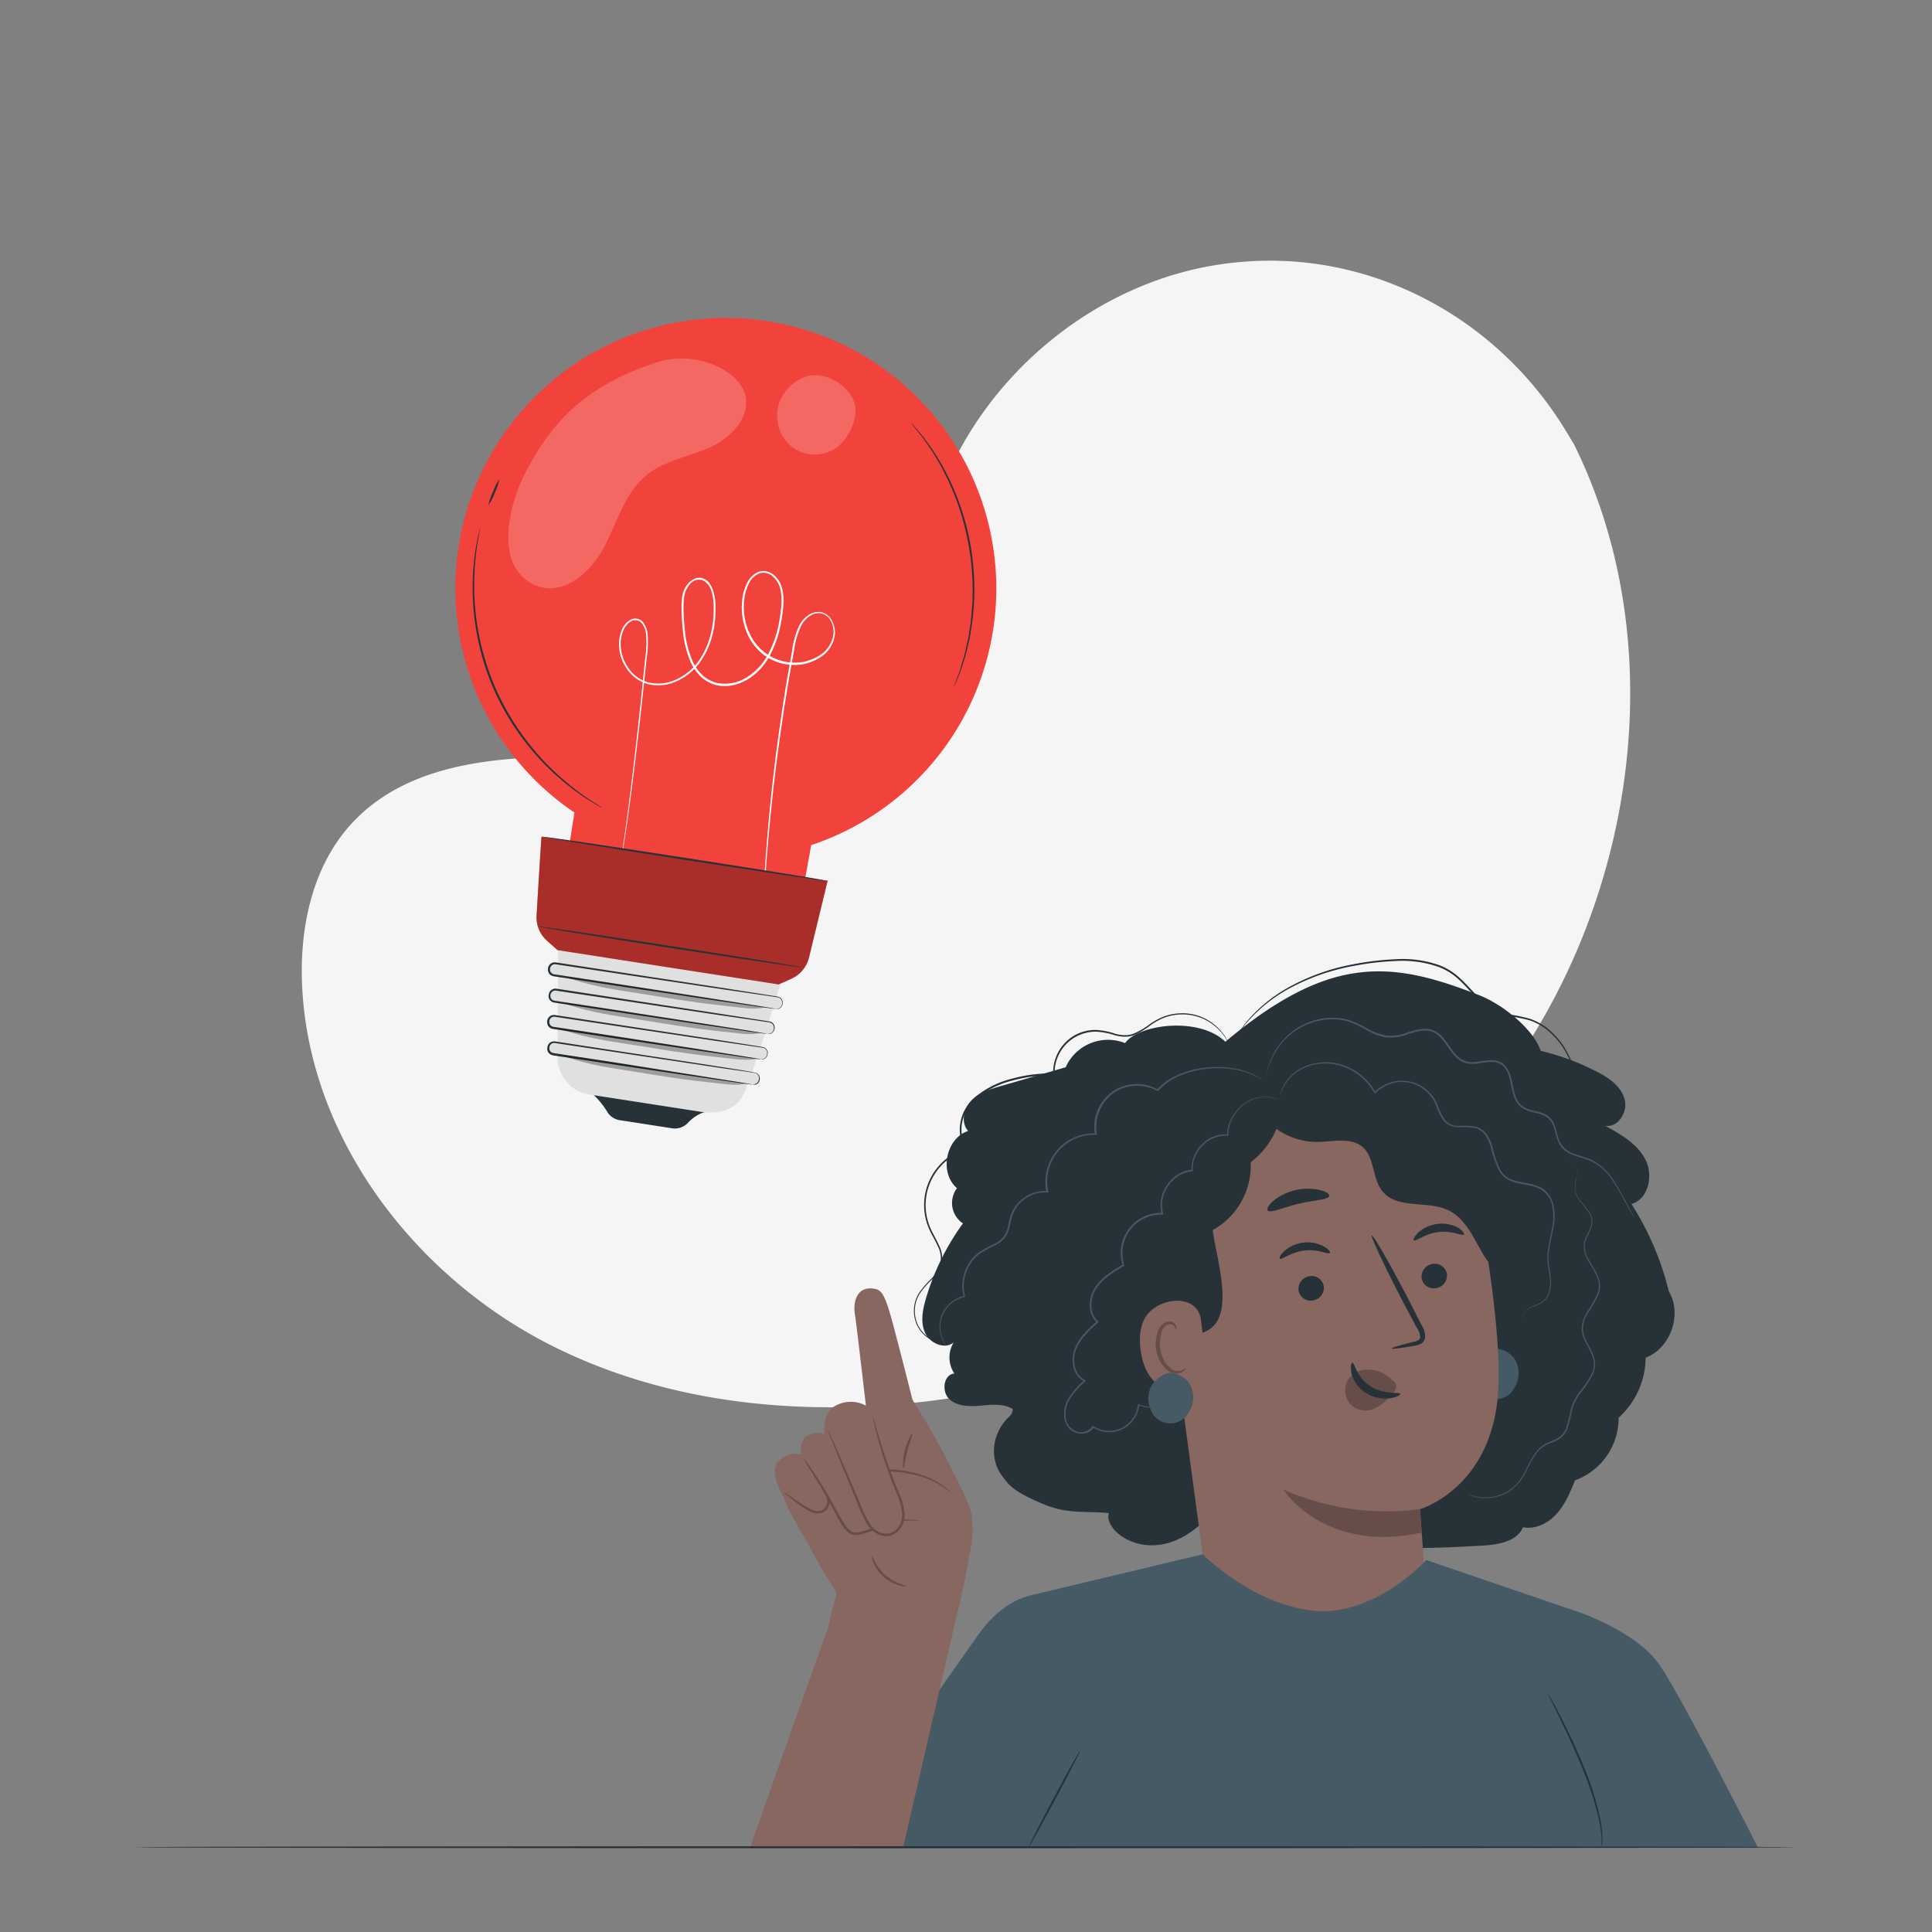 <svg xmlns="http://www.w3.org/2000/svg" viewBox="0 0 500 500"><rect x="0" y="0" width="500" height="500" fill="#808080" stroke="none"/><g id="freepik--background-simple--inject-270"><path d="M407.32,114.93l-2.07-3.41c-17.41-28.69-48.88-46-82.07-43.88a87.87,87.87,0,0,0-12.71,1.74c-30.17,6.46-56.43,29.28-67.31,58.5-6.4,17.19-8.19,37-20.33,50.62-15.81,17.75-42.65,18.31-66.24,17.58s-50.45-.11-66.18,17.71c-9.85,11.17-13,27-12.19,42,2.11,39.58,29.69,75,64.76,92.56s76.37,19.17,114.76,11.43c53.77-10.84,104.91-40.61,135.65-86.59S431.91,164.56,407.32,114.93Z" style="fill:#f5f5f5"></path></g><g id="freepik--Character--inject-270"><path d="M317.12,269.6c-6.84-6.6-22.52-4.51-25.95.35a12,12,0,0,0-15.38,6.26L259.28,281c-2.82.81-5.76,1.7-7.83,3.77s-2.86,5.74-.9,7.92c-5.8,1.92-7.54,10.86-2.88,14.81a6.36,6.36,0,0,0,1.54,9.12A63.58,63.58,0,0,0,239.65,336c-.86,2.9-1.5,6.12-.26,8.88s5.09,4.47,7.42,2.54a7.47,7.47,0,0,0,.18,8.05c-2.83.25-3.38,4.69-1.3,6.62s5.26,1.94,8.09,1.69,5.89-.6,8.32.87a2.56,2.56,0,0,1-.8,1.85c-4.61,4.28-5.54,11.19-1.56,16l1,1.24c1.8,2.22,6,4.09,8.62,5.24,6.62,2.92,10.4,2,17.62,2.6-1.65,4.75,10.64,14.2,23.28,3.28,27,5.39,46.3,6.84,73.77,5.11,3.92-.25,8.6-1.09,10.11-4.72,3.23.64,6.56-1.06,8.76-3.52s3.47-5.57,4.71-8.63a17.09,17.09,0,0,0,11.28-16.19,21.16,21.16,0,0,0,7-15.53c6.46-2.45,9.54-11.25,6-17.19a74.88,74.88,0,0,0-9.67-22.59c4.43-1.27,5.72-7.44,3.6-11.53s-6.39-6.52-10.43-8.74c3.41.68,6.06-3.74,5-7.07s-4.22-5.46-7.31-7a63.21,63.21,0,0,0-14.34-5.3c-2-5.81-10-12.05-15.69-14.3-23-9.11-38.87-10.75-66,12" style="fill:#263238"></path><path d="M382.61,351.82a8.12,8.12,0,0,1,3-2.4h-.25a4,4,0,0,1,.68-.17,3.2,3.2,0,0,1,2.54.08h0a6,6,0,0,1,3.51,2.54,7.06,7.06,0,0,1-.18,7.32,5.4,5.4,0,0,1-10-1A6.67,6.67,0,0,1,382.61,351.82Z" style="fill:#455a64"></path><path d="M382.12,308.09c-2.79-15.27-15.22-32.93-30.35-29.49l-46.41,17.76a9.08,9.08,0,0,0-7,10.1l13.76,102.32a28.31,28.31,0,0,0,26.14,24.47h0a28.32,28.32,0,0,0,30.15-30.36c-.53-7.06-.91-12.37-.91-12.33s19.26-5.59,20.3-31.71C388.33,345.87,385.22,325,382.12,308.09Z" style="fill:#876760"></path><path d="M374.45,329.68a3.31,3.31,0,0,1-2.78,3.69,3.16,3.16,0,0,1-3.74-2.56,3.31,3.31,0,0,1,2.77-3.69A3.17,3.17,0,0,1,374.45,329.68Z" style="fill:#263238"></path><path d="M378.87,319.5c-.36.47-3.07-1.08-6.6-.65s-5.92,2.51-6.36,2.12c-.21-.17.12-1,1.15-2a9.06,9.06,0,0,1,5-2.22,8.74,8.74,0,0,1,5.32,1C378.59,318.55,379.05,319.28,378.87,319.5Z" style="fill:#263238"></path><path d="M342.59,332.86a3.31,3.31,0,0,1-2.78,3.69,3.16,3.16,0,0,1-3.74-2.56,3.31,3.31,0,0,1,2.77-3.69A3.17,3.17,0,0,1,342.59,332.86Z" style="fill:#263238"></path><path d="M344.18,324.27c-.36.48-3.07-1.07-6.6-.64s-5.92,2.51-6.36,2.12c-.21-.17.11-1,1.15-1.95a9.14,9.14,0,0,1,5-2.23,8.82,8.82,0,0,1,5.32,1.05C343.89,323.33,344.36,324.06,344.18,324.27Z" style="fill:#263238"></path><path d="M360.12,349c0-.2,2.12-.84,5.63-1.72.89-.2,1.72-.48,1.8-1.12a4.62,4.62,0,0,0-.92-2.6L363.14,337c-4.86-9.36-8.5-17.09-8.13-17.28s4.64,7.23,9.51,16.58c1.17,2.31,2.3,4.51,3.37,6.62a5.22,5.22,0,0,1,.89,3.49,2.26,2.26,0,0,1-1.33,1.49,5.91,5.91,0,0,1-1.5.4C362.38,348.91,360.16,349.19,360.12,349Z" style="fill:#263238"></path><path d="M367.52,390.56a65.71,65.71,0,0,1-35.41-5.09s10.42,16.62,35.79,11.18Z" style="fill:#664d49"></path><path d="M360.6,357.46a8.75,8.75,0,0,0-7.62-2.95,5.71,5.71,0,0,0-4.36,3.08,5.53,5.53,0,0,0,.77,5.71,5.45,5.45,0,0,0,6,1.38,13,13,0,0,0,4.83-3.84,4,4,0,0,0,1-1.45,1.83,1.83,0,0,0-.35-1.78" style="fill:#664d49"></path><path d="M350,352.67c.57-.1,1,3.73,4.65,6.07s7.64,1.43,7.73,2c.09.24-.82.86-2.54,1.11a9.62,9.62,0,0,1-6.44-1.42,8.43,8.43,0,0,1-3.64-5.12C349.42,353.68,349.74,352.68,350,352.67Z" style="fill:#263238"></path><path d="M344,309.53c-.24,1-3.82,1-7.91,2s-7.32,2.52-8,1.73c-.3-.39.18-1.36,1.42-2.45a14.19,14.19,0,0,1,12.1-2.81C343.26,308.39,344.11,309.05,344,309.53Z" style="fill:#263238"></path><path d="M376.18,307.47c-.52.88-3.06.33-6,.64s-5.35,1.18-6,.41c-.3-.38,0-1.23,1-2.12a8.76,8.76,0,0,1,9.68-.85C376,306.26,376.41,307,376.18,307.47Z" style="fill:#263238"></path><path d="M394.58,319.6a17.71,17.71,0,0,0-5.08-10.77c-1.63-1.5-3.63-2.59-5.1-4.25-3.18-3.59-3.15-8.9-4.72-13.43a19.51,19.51,0,0,0-13-12.19c-5-1.36-10.41-.73-15.11-2.8-3.48-1.53-6.25-4.43-9.81-5.75-6.94-2.58-14.47,1.44-20.53,5.68-.89,5.13,2.61,9.25,6,13.21A18.07,18.07,0,0,0,341,295.54c4-.06,8.66-1.31,11.7,1.35s2.43,8.2,5.12,11.47c3.86,4.69,11.66,2.23,17.11,4.9,4.21,2.06,6.26,6.76,8.6,10.82s6.17,8.19,10.82,7.63A52.79,52.79,0,0,0,394.58,319.6Z" style="fill:#263238"></path><path d="M331.94,284.52a91.47,91.47,0,0,0-34,8.74c-3.16,1.52-6.42,3.38-8.06,6.48-1.44,2.73-1.4,6-1.14,9.06.82,9.62,5.57,21.13,9.9,29.77l12.56,6.32c9.1-2.88,3.67-18.56,2.64-26.55a19,19,0,0,0,9.83-17.53A21,21,0,0,0,331.94,284.52Z" style="fill:#263238"></path><path d="M310.78,341.44c-.77-5.48-7.62-6.06-12.14-2.87-2.49,1.75-4.22,5-3.45,10.8,2,15.54,17.21,10.28,17.18,9.83C312.35,358.93,311.68,347.86,310.78,341.44Z" style="fill:#876760"></path><path d="M306.85,353.94c-.07,0-.24.23-.67.5a2.74,2.74,0,0,1-2,.3c-1.72-.38-3.45-2.81-3.89-5.6a9.14,9.14,0,0,1,.25-4,3.15,3.15,0,0,1,1.76-2.35,1.4,1.4,0,0,1,1.7.54c.26.4.2.73.29.74s.3-.3.09-.93a1.73,1.73,0,0,0-.74-.89,2.07,2.07,0,0,0-1.55-.2,3.86,3.86,0,0,0-2.51,2.78,9.36,9.36,0,0,0-.37,4.45c.51,3.12,2.5,5.84,4.83,6.19a2.89,2.89,0,0,0,2.42-.73C306.87,354.32,306.91,354,306.85,353.94Z" style="fill:#664d49"></path><path d="M298.38,358.07a8.12,8.12,0,0,1,3-2.4h-.24a5.54,5.54,0,0,1,.67-.18,3.2,3.2,0,0,1,2.54.09h0a6,6,0,0,1,3.5,2.53,7.06,7.06,0,0,1-.18,7.32,5.39,5.39,0,0,1-10-1A6.71,6.71,0,0,1,298.38,358.07Z" style="fill:#455a64"></path><path d="M305.6,360.63s0,.07,0,.21a2,2,0,0,1-.17.61,3.59,3.59,0,0,1-1.68,1.75,9.62,9.62,0,0,1-3.8,1.09,12.41,12.41,0,0,1-2.52,0,9.38,9.38,0,0,1-2.79-.62l.18-.11a7.79,7.79,0,0,1-12,5.84l.27-.07a3.27,3.27,0,0,1-1.95,1.52,4.48,4.48,0,0,1-2.54,0,4.13,4.13,0,0,1-2.16-1.5,5.49,5.49,0,0,1-1-2.51,8,8,0,0,1,1.32-5.33,23.2,23.2,0,0,1,3.82-4.31l.05.36a5.51,5.51,0,0,1-2.75-3.51,8.07,8.07,0,0,1,.11-4.64,12.46,12.46,0,0,1,2.44-4.09,38.44,38.44,0,0,1,3.47-3.4v.36a5.85,5.85,0,0,1-1.87-4.42,8.4,8.4,0,0,1,1.42-4.76c1.82-2.71,4.63-4.34,7.22-5.87l-.11.28a10.39,10.39,0,0,1,10.31-13.62l-.22.28a9,9,0,0,1,1.55-7.74,8.86,8.86,0,0,1,6.35-3.73l-.18.21a8.84,8.84,0,0,1,3-7.06,8.6,8.6,0,0,1,6.39-2.28l-.16.17a8.45,8.45,0,0,1,1-4.1,11.13,11.13,0,0,1,2.15-3,9,9,0,0,1,5.17-2.69l.58-.08h.56a6.3,6.3,0,0,1,1,0,9.57,9.57,0,0,1,1.52.31l.9.31a1.44,1.44,0,0,1,.3.12l-.31-.08-.91-.27A10.34,10.34,0,0,0,328,284a7.72,7.72,0,0,0-1,0h-.55l-.57.09a8.9,8.9,0,0,0-5,2.7,10.83,10.83,0,0,0-2.08,3,8.25,8.25,0,0,0-.92,3.95v.18h-.17a8.31,8.31,0,0,0-6.13,2.23,8.45,8.45,0,0,0-2.89,6.77l0,.2h-.2a8.46,8.46,0,0,0-6,3.58,8.58,8.58,0,0,0-1.47,7.38l.09.29h-.31a9.94,9.94,0,0,0-9.84,13l.06.18-.17.1c-2.58,1.53-5.33,3.14-7.06,5.72a8,8,0,0,0-1.34,4.5,5.38,5.38,0,0,0,1.71,4.06l.2.18-.2.17c-2.4,2.14-4.81,4.38-5.78,7.29a7.54,7.54,0,0,0-.11,4.36,5,5,0,0,0,2.51,3.24l.28.15-.23.21a23.57,23.57,0,0,0-3.76,4.22,7.58,7.58,0,0,0-1.27,5,4.2,4.2,0,0,0,2.84,3.69,3.44,3.44,0,0,0,4.05-1.29l.1-.18.16.11a7.59,7.59,0,0,0,7.92.17,7.69,7.69,0,0,0,3.62-5.72l0-.18.16.07a9.09,9.09,0,0,0,2.71.63,13.72,13.72,0,0,0,2.48,0,9.46,9.46,0,0,0,3.75-1,3.66,3.66,0,0,0,1.69-1.66C305.55,360.92,305.57,360.62,305.6,360.63Z" style="fill:#455a64"></path><path d="M244.94,348.27a5.53,5.53,0,0,1-.66-.89,8.18,8.18,0,0,1-1.05-3,7.9,7.9,0,0,1,.92-5,8.34,8.34,0,0,1,5.39-4l-.12.2a10.72,10.72,0,0,1,.85-7.81,10.56,10.56,0,0,1,2.81-3.47A25.11,25.11,0,0,1,257.2,322a8.59,8.59,0,0,0,2-1.36,5.36,5.36,0,0,0,1.28-2c.59-1.54.68-3.33,1.44-5a9.51,9.51,0,0,1,9.16-5.41l-.25.28a12.53,12.53,0,0,1,12.81-15.18l-.24.28A11,11,0,0,1,299.67,282l-.25,0a15.06,15.06,0,0,1,5.21-3.72,22.45,22.45,0,0,1,5.51-1.7,26.31,26.31,0,0,1,9.29-.05,18.56,18.56,0,0,1,5.67,1.88,10.51,10.51,0,0,1,1.33.83c.3.2.44.31.44.31s-.62-.4-1.83-1a19,19,0,0,0-5.65-1.76,26,26,0,0,0-9.2.14,22.23,22.23,0,0,0-5.41,1.71,14.62,14.62,0,0,0-5,3.65l-.11.13-.14-.09a10.92,10.92,0,0,0-10.86.22,10.79,10.79,0,0,0-4.8,10.86l.05.29h-.3a12.08,12.08,0,0,0-12.33,14.61l.07.31-.31,0a9,9,0,0,0-8.71,5.13c-.73,1.56-.83,3.34-1.44,5a5.68,5.68,0,0,1-1.4,2.17,8.9,8.9,0,0,1-2.05,1.43,24.67,24.67,0,0,0-4.07,2.26,10,10,0,0,0-2.73,3.33,10.41,10.41,0,0,0-.88,7.55l.05.16-.17,0a8.05,8.05,0,0,0-5.24,3.82,7.76,7.76,0,0,0-1,4.85,8.41,8.41,0,0,0,1,3C244.71,348,245,348.26,244.94,348.27Z" style="fill:#455a64"></path><path d="M394.47,341.63a1.6,1.6,0,0,1-.15-1.28,3.07,3.07,0,0,1,.82-1.36,5.47,5.47,0,0,1,1.86-1.11,9.19,9.19,0,0,0,2.36-1.19,4.89,4.89,0,0,0,1.57-2.63,9.36,9.36,0,0,0,.13-3.6c-.15-1.29-.45-2.64-.55-4.1-.25-2.95.79-6.05,1.31-9.36a13.18,13.18,0,0,0-.16-5.15,6.29,6.29,0,0,0-3.15-4.18c-1.66-.86-3.64-1-5.61-1.46a9.25,9.25,0,0,1-2.89-1.09,6.25,6.25,0,0,1-2.15-2.33,30.44,30.44,0,0,1-2.09-6,10.27,10.27,0,0,0-1.3-2.88A4.77,4.77,0,0,0,382,292a17.44,17.44,0,0,0-4.36-.27,7.11,7.11,0,0,1-2.22-.39,4.28,4.28,0,0,1-1.83-1.33,15.39,15.39,0,0,1-1.93-3.87,9.67,9.67,0,0,0-2.21-3.38,9.44,9.44,0,0,0-7-2.75,9.69,9.69,0,0,0-6.45,2.88l-.2.2-.13-.24a14.9,14.9,0,0,0-9.85-7.33,13.69,13.69,0,0,0-5.25-.07,12.49,12.49,0,0,0-4.2,1.51,11,11,0,0,0-4.25,4.52,11.94,11.94,0,0,0-.67,1.52l-.15.4c0,.09-.06.13-.07.13a1.31,1.31,0,0,1,0-.14l.12-.41a9.79,9.79,0,0,1,.62-1.56,11,11,0,0,1,4.24-4.67,12.56,12.56,0,0,1,4.27-1.58,14.06,14.06,0,0,1,5.37,0A15.26,15.26,0,0,1,356,282.69l-.33,0a10.1,10.1,0,0,1,6.72-3,9.88,9.88,0,0,1,7.38,2.87,10.09,10.09,0,0,1,2.32,3.52,15.09,15.09,0,0,0,1.86,3.75,4.56,4.56,0,0,0,3.71,1.54,17.14,17.14,0,0,1,4.48.3,5.24,5.24,0,0,1,2.7,2,11,11,0,0,1,1.36,3,30.89,30.89,0,0,0,2,5.93,5.88,5.88,0,0,0,2,2.17,9.08,9.08,0,0,0,2.74,1c1.92.44,3.94.59,5.71,1.51a5.92,5.92,0,0,1,2.19,1.9,7.72,7.72,0,0,1,1.16,2.57,13.39,13.39,0,0,1,.15,5.3c-.55,3.37-1.59,6.42-1.37,9.29.1,1.43.38,2.78.52,4.08a9.66,9.66,0,0,1-.17,3.7,5.07,5.07,0,0,1-1.69,2.75,9.37,9.37,0,0,1-2.43,1.19,5.15,5.15,0,0,0-1.83,1,3,3,0,0,0-.83,1.28A2.06,2.06,0,0,0,394.47,341.63Z" style="fill:#455a64"></path><path d="M423,315.25s-.07-.09-.18-.28l-.5-.84c-.43-.77-1.06-1.87-1.85-3.26s-1.74-3.19-3-5.11a13.84,13.84,0,0,0-5.63-5.22c-1.31-.59-2.8-.94-4.32-1.48a9.76,9.76,0,0,1-2.22-1.1,5.29,5.29,0,0,1-1.74-1.92c-.86-1.56-1-3.4-1.73-5a4.47,4.47,0,0,0-1.65-2,8.54,8.54,0,0,0-2.6-1,16.28,16.28,0,0,1-2.83-.85,5,5,0,0,1-2.3-2.06c-1.07-1.82-1.24-4-1.77-6a7.51,7.51,0,0,0-1.25-2.79,3.93,3.93,0,0,0-2.59-1.45c-2.08-.27-4.24.6-6.55.41a5.61,5.61,0,0,1-3.12-1.37A14.21,14.21,0,0,1,375,271.4a31.54,31.54,0,0,0-1.91-2.56,6.1,6.1,0,0,0-2.44-1.8c-1.92-.72-4-.1-5.89.48a13.93,13.93,0,0,1-5.89,1,16,16,0,0,1-5.33-2,26.15,26.15,0,0,0-4.77-2.22,16.19,16.19,0,0,0-9.28.38,17.16,17.16,0,0,0-6.6,4,19.21,19.21,0,0,0-3.46,4.76,22.7,22.7,0,0,0-1.38,3.47l-.29.93a1.72,1.72,0,0,1-.12.32,1.11,1.11,0,0,1,.07-.33c.06-.24.14-.55.25-.95a20.39,20.39,0,0,1,1.3-3.52,19,19,0,0,1,3.44-4.87,17.46,17.46,0,0,1,6.68-4.16,16.47,16.47,0,0,1,9.5-.44,26.81,26.81,0,0,1,4.86,2.23,15.67,15.67,0,0,0,5.18,1.9,13.34,13.34,0,0,0,5.7-.94,18.54,18.54,0,0,1,3-.75,6,6,0,0,1,5.82,2.19,28.77,28.77,0,0,1,1.94,2.6,14,14,0,0,0,2.07,2.46,5.08,5.08,0,0,0,2.85,1.26c2.15.19,4.3-.69,6.57-.41a4.38,4.38,0,0,1,2.89,1.63,7.89,7.89,0,0,1,1.33,3c.54,2,.71,4.15,1.71,5.84a4.63,4.63,0,0,0,2.09,1.88,16,16,0,0,0,2.76.84,8.75,8.75,0,0,1,2.72,1,4.92,4.92,0,0,1,1.81,2.21c.73,1.73.88,3.55,1.69,5a6.39,6.39,0,0,0,3.74,2.85c1.48.54,3,.9,4.33,1.52a14.08,14.08,0,0,1,5.71,5.38c1.27,1.95,2.17,3.74,3,5.17l1.78,3.3.45.87A1.78,1.78,0,0,1,423,315.25Z" style="fill:#455a64"></path><path d="M405.2,300.14l.28-.07a1.8,1.8,0,0,1,.85.12,3.34,3.34,0,0,1,1.75,2.65,8.07,8.07,0,0,1-.16,2.36,9.68,9.68,0,0,0-.21,2.73,6.08,6.08,0,0,0,1.31,2.8c.68.9,1.51,1.77,2.22,2.84a4.47,4.47,0,0,1,.67,3.9c-.4,1.36-1.28,2.55-1.65,3.93a5.82,5.82,0,0,0,.73,4.26c.72,1.39,1.69,2.71,2.4,4.25a7,7,0,0,1,.68,2.49,6.23,6.23,0,0,1-.4,2.63,30.17,30.17,0,0,1-2.64,4.66,7.22,7.22,0,0,0-1.29,5.07c.33,1.78,1.47,3.36,2.27,5.12a8,8,0,0,1,.79,2.83,6.34,6.34,0,0,1-.53,2.86,23.53,23.53,0,0,1-3,4.66,12.59,12.59,0,0,0-2.4,4.61,38.24,38.24,0,0,1-1.27,5,5.64,5.64,0,0,1-1.44,2.09,7.12,7.12,0,0,1-2.13,1.22,21.41,21.41,0,0,0-2.1.93,7.88,7.88,0,0,0-1.72,1.36,16.12,16.12,0,0,0-2.31,3.53c-.63,1.21-1.21,2.4-1.89,3.48a10.7,10.7,0,0,1-5.14,4.4,11.62,11.62,0,0,1-5.06.86,10.23,10.23,0,0,1-3.18-.68,8.44,8.44,0,0,1-1-.5,11.6,11.6,0,0,0,4.21,1,11.39,11.39,0,0,0,5-.92,10.48,10.48,0,0,0,5-4.33c.65-1.06,1.22-2.24,1.84-3.47a16.63,16.63,0,0,1,2.35-3.63,8.26,8.26,0,0,1,1.81-1.44,18.64,18.64,0,0,1,2.14-1,6.94,6.94,0,0,0,2-1.16,5.27,5.27,0,0,0,1.32-1.94,40.19,40.19,0,0,0,1.23-4.92,13,13,0,0,1,2.47-4.78,24,24,0,0,0,3-4.56,6,6,0,0,0,.49-2.65,7.75,7.75,0,0,0-.75-2.66c-.78-1.71-1.94-3.31-2.3-5.24a6,6,0,0,1,.17-2.86,11.4,11.4,0,0,1,1.18-2.52,30.85,30.85,0,0,0,2.61-4.59,5.87,5.87,0,0,0,.39-2.44,6.85,6.85,0,0,0-.64-2.34c-.68-1.49-1.64-2.81-2.37-4.23a6.29,6.29,0,0,1-.75-4.56c.42-1.48,1.31-2.65,1.69-3.94a4.11,4.11,0,0,0-.61-3.61c-.66-1-1.49-1.92-2.17-2.84a6.19,6.19,0,0,1-1.33-3,10,10,0,0,1,.24-2.8,7.87,7.87,0,0,0,.21-2.29,3.29,3.29,0,0,0-1.61-2.59A2,2,0,0,0,405.2,300.14Z" style="fill:#455a64"></path><path d="M245.29,347.74a6.44,6.44,0,0,1-1.24,0,8.6,8.6,0,0,1-3.39-1.17,8.38,8.38,0,0,1-3.63-4.36,8.78,8.78,0,0,1,.73-7.46,21.75,21.75,0,0,1,2.88-3.43,10.53,10.53,0,0,0,2.64-3.93,6.86,6.86,0,0,0-.61-4.94c-.72-1.63-1.75-3.19-2.46-5a15.34,15.34,0,0,1,10.08-20.34l-.12.37a7.63,7.63,0,0,1-1.6-3.31,9.75,9.75,0,0,1,0-3.73,11,11,0,0,1,1.31-3.54,12.57,12.57,0,0,1,2.45-2.94,24.2,24.2,0,0,1,10-4.91,36.88,36.88,0,0,1,10.46-1.24l-.23.24A11.11,11.11,0,0,1,278,268a11.31,11.31,0,0,1,5.41-1.46,18,18,0,0,1,5.22,1,10.38,10.38,0,0,0,2.44.37,6.29,6.29,0,0,0,2.33-.42,19.27,19.27,0,0,0,4-2.31,16.45,16.45,0,0,1,3.81-2.1,13.27,13.27,0,0,1,3.91-.82,13.14,13.14,0,0,1,6.61,1.28,13.69,13.69,0,0,1,4,3,13.34,13.34,0,0,1,1.84,2.57,7.37,7.37,0,0,1,.46,1s-.17-.33-.53-.94a13.61,13.61,0,0,0-5.91-5.42,13.39,13.39,0,0,0-10.31-.36,16.44,16.44,0,0,0-3.72,2.08,19.54,19.54,0,0,1-4,2.38,6.55,6.55,0,0,1-2.46.45,10.9,10.9,0,0,1-2.54-.37,18,18,0,0,0-5.12-.94,11,11,0,0,0-5.19,1.42,10.67,10.67,0,0,0-5.31,9.67v.25h-.25a36.19,36.19,0,0,0-10.32,1.23,23.78,23.78,0,0,0-9.76,4.81,12.26,12.26,0,0,0-2.36,2.83A10.35,10.35,0,0,0,249,290.5a9.16,9.16,0,0,0,0,3.54,7.22,7.22,0,0,0,1.5,3.11l.23.28-.35.1a14.93,14.93,0,0,0-9.82,19.74c.68,1.76,1.7,3.33,2.44,5a7.32,7.32,0,0,1,.6,5.21,10.78,10.78,0,0,1-2.75,4,21.89,21.89,0,0,0-2.86,3.37,8.55,8.55,0,0,0-.77,7.22,8.28,8.28,0,0,0,3.49,4.3,8.84,8.84,0,0,0,3.32,1.22C244.87,347.73,245.29,347.71,245.29,347.74Z" style="fill:#263238"></path><path d="M409.91,289a1.48,1.48,0,0,1-.07-.3q-.06-.33-.15-.87c-.13-.79-.32-1.91-.56-3.34s-.6-3.22-1.14-5.24a30.37,30.37,0,0,0-2.56-6.58,20.16,20.16,0,0,0-5.48-6.47,14.86,14.86,0,0,0-4.19-2.17,44.54,44.54,0,0,0-4.95-1,14.06,14.06,0,0,1-5.08-1.82,22.08,22.08,0,0,1-4.27-3.66c-1.32-1.37-2.59-2.83-4-4.12a16,16,0,0,0-4.94-3.11A28.29,28.29,0,0,0,361,248.72,72.09,72.09,0,0,0,350.22,250a55.58,55.58,0,0,0-17.28,6.22,39.58,39.58,0,0,0-9.67,7.75c-.48.55-.93,1-1.28,1.47s-.62.82-.86,1.14-.41.52-.54.7-.2.23-.2.23,0-.09.16-.26l.5-.72.83-1.18c.34-.45.78-.94,1.25-1.51a38.78,38.78,0,0,1,9.64-7.91,55.13,55.13,0,0,1,17.36-6.36A73,73,0,0,1,361,248.26a28.53,28.53,0,0,1,11.65,1.59,16.28,16.28,0,0,1,5.07,3.2c1.48,1.32,2.75,2.79,4.05,4.15a22.36,22.36,0,0,0,4.17,3.6,14,14,0,0,0,4.93,1.77,44.29,44.29,0,0,1,5,1.07,15.13,15.13,0,0,1,4.29,2.26,20.19,20.19,0,0,1,5.54,6.62,30.24,30.24,0,0,1,2.52,6.67c.53,2,.84,3.82,1.07,5.27s.38,2.6.48,3.37c0,.36.07.65.1.88S409.91,289,409.91,289Z" style="fill:#263238"></path><path d="M415.37,478.06l-2-50.45s-3.74-10.47-5-10.47l-39.24-13.4s-13.41,14.77-29.23,13.11-28.67-14.6-28.67-14.6l-43.68,10.43h0c-3.16.64-8.94,2.64-14.46,10.52-6.15,8.8-38.57,54.6-38.57,54.6" style="fill:#455a64"></path><path d="M407.57,416.85s16,5.1,22.16,14.36,25.26,47,25.26,47H413.18l-14.25-47.84Z" style="fill:#455a64"></path><path d="M414.5,477.9a11.41,11.41,0,0,1,0-1.67,30.5,30.5,0,0,0-.54-4.51,77,77,0,0,0-4.55-14.3c-2.2-5.45-4.53-10.24-6.21-13.71-.82-1.68-1.51-3.06-2-4.1l-.53-1.12a1.66,1.66,0,0,1-.16-.41,1.44,1.44,0,0,1,.24.37l.62,1.08c.53.94,1.27,2.31,2.15,4,1.76,3.43,4.14,8.21,6.36,13.68a70.19,70.19,0,0,1,4.43,14.42,25.87,25.87,0,0,1,.4,4.57c0,.54-.08,1-.1,1.24A1.78,1.78,0,0,1,414.5,477.9Z" style="fill:#263238"></path><path d="M213.53,427.24c-.9-.72,3-15,3-15s-10.35-16-10.62-21.21S210,375.24,210,375.24L239.7,368s9.55,16.81,11.45,22.76-3.27,26.13-3.27,26.13l-5,10.35S227.68,438.62,213.53,427.24Z" style="fill:#876760"></path><path d="M206,394.11a59.4,59.4,0,0,1-3.13-6.26c-1.88-4.23-4.19-8.38,0-10.75a5.75,5.75,0,0,1,4.48-.67s-.64-3.56,1.6-4.9a5.06,5.06,0,0,1,4.4-.37s-.7-5,2.52-7.15a8.19,8.19,0,0,1,8.23-.23s-2.56-22-2.78-23.17c-.81-4.28.86-8.06,5.34-7,1.64.39,2.56,2,4.48,9.2s5,19.4,5,19.4,5.21,8.6,7.68,13.27,7.33,15.29,7.74,18.11c1.05,7.28-3.44,16.91-3.44,16.91l-31.58,1.74S207.18,396.2,206,394.11Z" style="fill:#876760"></path><path d="M207.94,377.38a23.88,23.88,0,0,1,2.45,3.24l2.49,3.6a14.09,14.09,0,0,1,1.36,2.26,4.38,4.38,0,0,1,.37,2.85,2.9,2.9,0,0,1-2,2.22,4.08,4.08,0,0,1-2.83-.33,12.1,12.1,0,0,1-2.11-1.24c-.62-.42-1.19-.82-1.7-1.21-1-.76-1.82-1.41-2.36-1.87a4.06,4.06,0,0,1-.78-.78c.07-.07,1.32.88,3.42,2.3a28.76,28.76,0,0,0,3.78,2.27,3.58,3.58,0,0,0,2.38.28A2.32,2.32,0,0,0,214,389.2a3.8,3.8,0,0,0-.33-2.48,14.73,14.73,0,0,0-1.27-2.19L210,380.85A25.63,25.63,0,0,1,207.94,377.38Z" style="fill:#664d49"></path><path d="M233.84,380c-.17,0-.33-2.15.33-4.71s1.82-4.41,2-4.33-.71,2-1.33,4.48S234,380,233.84,380Z" style="fill:#664d49"></path><path d="M246.35,386.42a21.29,21.29,0,0,0-10.56-5.23,41.8,41.8,0,0,0-12-.44c-3.21.28-6.88,1.07-8.34,3.8s.31,6.42,3.16,8,6.37,1.68,9.67,1.39,6.64-.87,9.92-.38" style="fill:#876760"></path><path d="M238.17,393.6s-.89-.08-2.49-.06-3.9.28-6.76.61a31.17,31.17,0,0,1-4.74.19,13.57,13.57,0,0,1-5.32-1.27,7.85,7.85,0,0,1-4-4.36,5.59,5.59,0,0,1-.23-3.12,5.31,5.31,0,0,1,1.74-2.78,11.71,11.71,0,0,1,6.07-2.23,54.82,54.82,0,0,1,6-.35,31.92,31.92,0,0,1,10,1.45,20.4,20.4,0,0,1,6,3.08,12.75,12.75,0,0,1,1.38,1.19,2.62,2.62,0,0,1,.42.47c0,.05-.66-.57-1.95-1.46a21.57,21.57,0,0,0-6-2.86,32.51,32.51,0,0,0-9.89-1.29,58.48,58.48,0,0,0-5.91.38,11.11,11.11,0,0,0-5.71,2.09,4.64,4.64,0,0,0-1.54,2.44,5.09,5.09,0,0,0,.19,2.79,7.37,7.37,0,0,0,3.62,4.05,13.19,13.19,0,0,0,5.07,1.26,30.68,30.68,0,0,0,4.66-.12,57.39,57.39,0,0,1,6.81-.41,17.92,17.92,0,0,1,1.86.16A2.55,2.55,0,0,1,238.17,393.6Z" style="fill:#664d49"></path><path d="M208.17,377.72a173,173,0,0,1,9.06,15.14,9.41,9.41,0,0,0,3.17,3.91c1.2.7,4.17-.57,5.5-1l-9.12-19.71" style="fill:#876760"></path><path d="M216.78,376.06a9.83,9.83,0,0,1,.81,1.47l2,4.13c1.69,3.51,4,8.42,6.59,14l.14.31-.34.11a32.13,32.13,0,0,1-3.18,1,7.06,7.06,0,0,1-1.39.2,2.82,2.82,0,0,1-.75-.08,1.92,1.92,0,0,1-.69-.32,6.92,6.92,0,0,1-1.84-1.86c-.93-1.4-1.59-2.8-2.34-4.11-1.43-2.62-2.74-5-3.88-6.91s-2.1-3.52-2.76-4.59a12.54,12.54,0,0,1-1-1.7,10.44,10.44,0,0,1,1.22,1.57c.73,1,1.75,2.57,3,4.5s2.55,4.26,4,6.86c.76,1.29,1.45,2.72,2.35,4a6.14,6.14,0,0,0,1.67,1.7,2.88,2.88,0,0,0,2.29.1c1.08-.26,2.11-.66,3.13-1l-.19.42c-2.57-5.57-4.81-10.51-6.4-14.06l-1.83-4.21A8.21,8.21,0,0,1,216.78,376.06Z" style="fill:#664d49"></path><path d="M214.32,370.21l8.79,20.94a14.28,14.28,0,0,0,2.37,4.2,5.21,5.21,0,0,0,4.43,1.83c2.29-.32,3.79-2.63,3.9-4.83s-.8-4.3-1.64-6.35a127.13,127.13,0,0,1-6.31-19.6" style="fill:#876760"></path><path d="M225.86,366.4a2.83,2.83,0,0,1,.22.64l.52,1.85c.46,1.61,1.12,3.93,2.05,6.77s2.13,6.18,3.64,9.84a19.78,19.78,0,0,1,1.84,6,6.18,6.18,0,0,1-.66,3.32,5,5,0,0,1-2.65,2.46,4.63,4.63,0,0,1-3.69-.28,6.89,6.89,0,0,1-2.6-2.32,37,37,0,0,1-2.66-5.69l-4-9.74c-1.1-2.72-2-4.95-2.65-6.58l-.69-1.81a2.69,2.69,0,0,1-.2-.64,2.75,2.75,0,0,1,.32.6l.81,1.76,2.84,6.51,4.15,9.68a36.59,36.59,0,0,0,2.64,5.57,6.12,6.12,0,0,0,2.35,2.1,4,4,0,0,0,3.15.26,4.43,4.43,0,0,0,2.3-2.15,5.59,5.59,0,0,0,.6-3,19.2,19.2,0,0,0-1.76-5.81c-1.49-3.68-2.65-7.06-3.52-9.93s-1.47-5.21-1.85-6.83c-.18-.82-.32-1.45-.4-1.88A2.79,2.79,0,0,1,225.86,366.4Z" style="fill:#664d49"></path><path d="M215,419.31s-20.15,56.36-20.94,59.12h39.6l14.52-62.9Z" style="fill:#876760"></path><path d="M234.64,410.55a4,4,0,0,1-1.9-.24,10.63,10.63,0,0,1-4-2.19,10,10,0,0,1-2.65-3.6,3.49,3.49,0,0,1-.41-1.77c.19-.07.89,2.68,3.5,4.91S234.7,410.36,234.64,410.55Z" style="fill:#664d49"></path><path d="M279.56,453c.13.07-2.74,5.7-6.41,12.57s-6.73,12.39-6.86,12.32,2.74-5.69,6.41-12.57S279.43,453,279.56,453Z" style="fill:#263238"></path></g><g id="freepik--Table--inject-270"><path d="M465.07,478.06c0,.15-96.3.26-215.06.26s-215.08-.11-215.08-.26,96.28-.26,215.08-.26S465.07,477.92,465.07,478.06Z" style="fill:#263238"></path></g><g id="freepik--light-bulb--inject-270"><path d="M257,163.11a70,70,0,1,0-108.34,47.17c-1.28,8.19-2.72,17.44-2.72,17.44l60.59,9.45s1.89-9.73,3.39-18.45A70,70,0,0,0,257,163.11Z" style="fill:#F1423C"></path><path d="M197.42,235.74s0-.3,0-.87.06-1.45.11-2.56c.1-2.25.29-5.57.59-9.84.61-8.53,1.69-20.88,3.91-36q.81-5.69,1.87-11.87.54-3.08,1.11-6.29a21.82,21.82,0,0,1,1.83-6.41,7.38,7.38,0,0,1,2.26-2.62,4.54,4.54,0,0,1,3.43-.85,4.21,4.21,0,0,1,2.79,2.25,6.58,6.58,0,0,1,.74,3.57,8.14,8.14,0,0,1-4,6,12.24,12.24,0,0,1-7.29,1.81,13.28,13.28,0,0,1-7.22-2.67A14,14,0,0,1,193,163a16.76,16.76,0,0,1-.88-8,12.19,12.19,0,0,1,1.17-4,5.8,5.8,0,0,1,3-3,3.77,3.77,0,0,1,2.18-.1,4.74,4.74,0,0,1,1.91,1,6.75,6.75,0,0,1,2.11,3.71,14.52,14.52,0,0,1,.21,4.26,40.7,40.7,0,0,1-.57,4.24,28.79,28.79,0,0,1-2.71,8.19,15.86,15.86,0,0,1-5.85,6.47,12.78,12.78,0,0,1-4.13,1.61,9.81,9.81,0,0,1-4.41-.16,9.24,9.24,0,0,1-3.78-2.23,12,12,0,0,1-2.47-3.57,26.37,26.37,0,0,1-2.05-8.26c-.16-1.4-.25-2.79-.3-4.18a25.52,25.52,0,0,1,.07-4.19,6.92,6.92,0,0,1,1.65-3.85,4.52,4.52,0,0,1,1.77-1.21,3,3,0,0,1,2.15,0,3.67,3.67,0,0,1,1.64,1.37,7.16,7.16,0,0,1,.88,1.88,13.73,13.73,0,0,1,.58,4c.12,5.31-1.17,10.69-4.31,14.79a15,15,0,0,1-5.94,4.61,11.2,11.2,0,0,1-7.27.65,9.74,9.74,0,0,1-5.63-4.28,11,11,0,0,1-1.8-6.64,9.2,9.2,0,0,1,.81-3.31,5.07,5.07,0,0,1,2.28-2.47,2.6,2.6,0,0,1,3.14.75,6.14,6.14,0,0,1,1.15,3,25.17,25.17,0,0,1-.24,6.16q-.31,3-.61,5.84c-1.6,15.21-3.13,27.5-4.33,36-.6,4.24-1.13,7.52-1.5,9.74-.19,1.1-.34,1.94-.44,2.53s-.17.85-.17.85,0-.29.11-.86.23-1.43.4-2.53c.34-2.23.83-5.51,1.4-9.75,1.15-8.48,2.62-20.77,4.18-36q.28-2.85.59-5.84a25,25,0,0,0,.22-6.06,5.68,5.68,0,0,0-1.07-2.82,2.2,2.2,0,0,0-2.67-.64,4.71,4.71,0,0,0-2.07,2.28,8.67,8.67,0,0,0-.76,3.15,10.62,10.62,0,0,0,1.74,6.38,9.23,9.23,0,0,0,5.38,4.09,10.8,10.8,0,0,0,7-.64,14.41,14.41,0,0,0,5.75-4.48c3-4,4.32-9.26,4.19-14.48a13.22,13.22,0,0,0-.55-3.87,4.41,4.41,0,0,0-2.24-2.94,3,3,0,0,0-3.37,1,6.36,6.36,0,0,0-1.52,3.59,23.3,23.3,0,0,0-.07,4.1c0,1.38.14,2.77.29,4.15a25.72,25.72,0,0,0,2,8.09,11.12,11.12,0,0,0,2.36,3.43,8.7,8.7,0,0,0,3.57,2.1,10.45,10.45,0,0,0,8.14-1.39,15.45,15.45,0,0,0,5.66-6.28,28.39,28.39,0,0,0,2.67-8c.46-2.77.93-5.62.36-8.3a6.22,6.22,0,0,0-1.94-3.44,3.57,3.57,0,0,0-3.6-.84,5.29,5.29,0,0,0-2.7,2.71,11.79,11.79,0,0,0-1.12,3.81,16.27,16.27,0,0,0,.85,7.78,13.45,13.45,0,0,0,4.44,6.18,12.79,12.79,0,0,0,7,2.59,12,12,0,0,0,7-1.73,7.75,7.75,0,0,0,3.79-5.69,6.22,6.22,0,0,0-.68-3.32,3.83,3.83,0,0,0-2.49-2,4.09,4.09,0,0,0-3.1.78,6.88,6.88,0,0,0-2.14,2.47,21.39,21.39,0,0,0-1.8,6.28c-.39,2.14-.76,4.23-1.13,6.29-.71,4.11-1.34,8.07-1.9,11.85-2.26,15.12-3.39,27.46-4.07,36-.33,4.27-.54,7.58-.68,9.83-.07,1.12-.12,2-.16,2.56S197.42,235.74,197.42,235.74Z" style="fill:#fff"></path><g id="freepik--2ggvdetif--inject-270"><path d="M153.31,283.06a21.23,21.23,0,0,1,3.79,4.58,4.57,4.57,0,0,0,3.3,2.26l13.54,2.1a4.62,4.62,0,0,0,4.1-1.42c1.22-1.32,3.27-2.78,5.19-2.88Z" style="fill:#263238"></path></g><path d="M144.51,243.1c0,.27-.19,21.9-.24,30.17a10.09,10.09,0,0,0,4.41,8.53,9.23,9.23,0,0,0,3.72,1.44L182,287.83s7.73,1.2,10.44-4.66c2.85-6.18,10.28-31,10.28-31Z" style="fill:#e0e0e0"></path><path d="M169.13,247.59h.16a1.49,1.49,0,0,1,1.49,1.49v52.19a1.48,1.48,0,0,1-1.48,1.48h-.16a1.48,1.48,0,0,1-1.48-1.48V249.07a1.49,1.49,0,0,1,1.49-1.49Z" transform="translate(-128.21 401.24) rotate(-81.38)" style="fill:#e0e0e0"></path><path d="M194.77,280.63a1.74,1.74,0,0,0,1.07-.31,1.51,1.51,0,0,0,.58-1.18,1.42,1.42,0,0,0-.88-1.43c-2.8-.47-7-1-12.07-1.78l-39.87-6a1.24,1.24,0,0,0-1.1.4,1.29,1.29,0,0,0-.28.53,2,2,0,0,0-.05.63,1.25,1.25,0,0,0,.69.93,7.59,7.59,0,0,0,1.34.26l5.6.85,10.58,1.62L178.29,278l12.07,1.91,3.28.54.85.16.28.07-.29,0-.86-.11-3.29-.45-12.09-1.75-17.93-2.66-10.59-1.59-5.6-.84-.71-.11a2.7,2.7,0,0,1-.77-.19,1.77,1.77,0,0,1-1-1.32,2.21,2.21,0,0,1,.06-.82,1.73,1.73,0,0,1,2-1.31l39.85,6.11c5.1.82,9.21,1.41,12.08,2a1.58,1.58,0,0,1,1,1.63,1.62,1.62,0,0,1-.67,1.24A1.35,1.35,0,0,1,194.77,280.63Z" style="fill:#263238"></path><path d="M170.16,239.82h.16a1.48,1.48,0,0,1,1.48,1.48v54.4a1.49,1.49,0,0,1-1.49,1.49h-.16a1.48,1.48,0,0,1-1.48-1.48v-54.4A1.49,1.49,0,0,1,170.16,239.82Z" transform="translate(-120.75 396.6) rotate(-81.38)" style="fill:#e0e0e0"></path><path d="M196.9,274.14a1.68,1.68,0,0,0,1.1-.34,1.54,1.54,0,0,0,.55-1.24,1.4,1.4,0,0,0-1-1.39L185,269.34l-41.42-6.2a1.22,1.22,0,0,0-1.13.43,1.2,1.2,0,0,0-.26.56,1.49,1.49,0,0,0,0,.66,1.24,1.24,0,0,0,.8.89c.4.1,1,.16,1.43.24l5.82.88,11,1.68,18.61,2.88,12.53,2,3.41.56.88.16a1.1,1.1,0,0,1,.3.08,2.33,2.33,0,0,1-.31,0l-.89-.1-3.42-.47-12.56-1.83L161.1,269l-11-1.66-5.81-.87c-.51-.09-.95-.12-1.52-.26a1.73,1.73,0,0,1-1.13-1.26,2.07,2.07,0,0,1,0-.86,1.65,1.65,0,0,1,.37-.79,1.72,1.72,0,0,1,1.6-.61L185,269c5.3.83,9.57,1.49,12.55,2a1.57,1.57,0,0,1,1.14,1.58,1.67,1.67,0,0,1-.64,1.32A1.33,1.33,0,0,1,196.9,274.14Z" style="fill:#263238"></path><path d="M171.19,232.46h.16a1.49,1.49,0,0,1,1.49,1.49v55.81a1.48,1.48,0,0,1-1.48,1.48h-.16a1.48,1.48,0,0,1-1.48-1.48V233.95A1.48,1.48,0,0,1,171.19,232.46Z" transform="translate(-113.29 391.96) rotate(-81.38)" style="fill:#e0e0e0"></path><path d="M198.63,267.58a1.64,1.64,0,0,0,1.12-.35,1.58,1.58,0,0,0,.53-1.28,1.4,1.4,0,0,0-1.14-1.36l-12.86-1.86-42.4-6.36a1.24,1.24,0,0,0-1.15.46,1.26,1.26,0,0,0-.26.59,1.46,1.46,0,0,0,0,.66,1.22,1.22,0,0,0,.87.86c.45.09,1,.16,1.49.24l5.95.9,11.26,1.72,19,2.94,12.83,2,3.49.58.9.16.31.07-.31,0-.92-.11-3.5-.48L181,265.1,162,262.26l-11.26-1.69-5.95-.89c-.52-.09-1-.14-1.55-.25a1.73,1.73,0,0,1-1.22-1.21,2,2,0,0,1,0-.88,1.78,1.78,0,0,1,.36-.82,1.75,1.75,0,0,1,1.63-.65l42.38,6.5,12.84,2a1.56,1.56,0,0,1,1.25,1.54,1.7,1.7,0,0,1-.61,1.37A1.34,1.34,0,0,1,198.63,267.58Z" style="fill:#263238"></path><path d="M172.22,224.67h.16a1.48,1.48,0,0,1,1.48,1.48v58.08a1.48,1.48,0,0,1-1.48,1.48h-.16a1.49,1.49,0,0,1-1.49-1.49V226.16a1.48,1.48,0,0,1,1.48-1.48Z" transform="translate(-105.82 387.32) rotate(-81.38)" style="fill:#e0e0e0"></path><path d="M200.78,261.09a1.52,1.52,0,0,0,1.65-1.73,1.4,1.4,0,0,0-1.31-1.28l-13.34-1.94-44-6.59a1.23,1.23,0,0,0-1.18.49,1.56,1.56,0,0,0-.19,1.31,1.29,1.29,0,0,0,1,.8l1.57.23,6.18.94,11.67,1.79,19.76,3.05,13.32,2.1,3.62.59.93.17.32.07a1,1,0,0,1-.32,0l-1-.12-3.63-.5-13.34-1.94-19.78-2.94-11.67-1.76-6.18-.93-1.58-.24a1.75,1.75,0,0,1-1.38-1.12,1.81,1.81,0,0,1-.08-.92,1.9,1.9,0,0,1,.33-.86,1.77,1.77,0,0,1,1.67-.69l44,6.73,13.32,2.1a1.58,1.58,0,0,1,1.43,1.47,1.73,1.73,0,0,1-.57,1.44,1.43,1.43,0,0,1-.9.34A.78.78,0,0,1,200.78,261.09Z" style="fill:#263238"></path><path d="M140.14,216.51c-.09.55-.88,13.68-1.28,20.43a8.09,8.09,0,0,0,2.7,6.53l2.72,2.42,57.24,8.88,3.28-1.46a8.14,8.14,0,0,0,4.57-5.49L214.18,228Z" style="fill:#F1423C"></path><g style="opacity:0.3"><path d="M145.11,273c5.32,2.11,10.8,3.06,16.85,4,4.89.73,9.66,1.61,15,2.32,3.9.53,7.5.88,11.4,1.32,2,.22,4.2.05,4.66-.28Z"></path></g><g style="opacity:0.3"><path d="M144.1,266c5.75,2.17,11.66,3.2,18.19,4.18,5.27.8,10.42,1.73,16.15,2.51,4.2.57,8.09,1,12.3,1.45,2.12.25,4.52.11,5-.22Z"></path></g><g style="opacity:0.3"><path d="M145.13,259.36c5.75,2.17,11.66,3.2,18.19,4.18,5.27.8,10.41,1.73,16.15,2.51,4.2.57,8.09,1,12.29,1.45,2.13.25,4.52.11,5-.22Z"></path></g><g style="opacity:0.3"><path d="M146.15,252.75c5.75,2.17,11.66,3.2,18.19,4.18,5.27.8,10.42,1.73,16.15,2.51,4.21.57,8.09,1,12.3,1.45,2.12.25,4.52.11,5-.22Z"></path></g><path d="M155.93,209.12a6.06,6.06,0,0,1-.77-.4c-.48-.28-1.23-.66-2.13-1.24a61.1,61.1,0,0,1-7.36-5.33,64.15,64.15,0,0,1-9.38-9.68,64.18,64.18,0,0,1-13.14-30A65.45,65.45,0,0,1,122.4,149a61.25,61.25,0,0,1,1.07-9c.18-1,.41-1.86.54-2.41a7.49,7.49,0,0,1,.22-.83,4,4,0,0,1-.13.85c-.08.56-.28,1.37-.44,2.43a68.81,68.81,0,0,0-.9,9,66.7,66.7,0,0,0,5.49,29.08,67,67,0,0,0,17.65,23.75,69.15,69.15,0,0,0,7.23,5.44c.89.6,1.61,1,2.08,1.32A4.91,4.91,0,0,1,155.93,209.12Z" style="fill:#263238"></path><path d="M129.22,124.05a13.09,13.09,0,0,1-1.16,3.43,13.18,13.18,0,0,1-1.63,3.25,13,13,0,0,1,1.16-3.44A13.84,13.84,0,0,1,129.22,124.05Z" style="fill:#263238"></path><path d="M246.81,178a3.42,3.42,0,0,1,.22-.71c.18-.51.43-1.17.73-2l.55-1.44c.18-.53.33-1.12.52-1.75.36-1.26.86-2.67,1.17-4.29.17-.81.36-1.65.56-2.53s.28-1.81.44-2.77c.34-1.91.45-4,.63-6.15a67.54,67.54,0,0,0-4.43-27.8c-.85-2-1.59-3.94-2.52-5.65-.44-.86-.82-1.72-1.27-2.49l-1.32-2.23c-.8-1.45-1.71-2.63-2.44-3.72-.38-.54-.71-1-1.05-1.5l-1-1.2c-.55-.69-1-1.25-1.32-1.67a4.93,4.93,0,0,1-.43-.6,3.39,3.39,0,0,1,.51.53l1.4,1.62c.3.35.63.75,1,1.17s.69,1,1.08,1.48a43.6,43.6,0,0,1,2.51,3.7c.44.71.89,1.45,1.36,2.23s.85,1.63,1.31,2.49c.94,1.71,1.71,3.66,2.57,5.68a66,66,0,0,1,4.46,28,62,62,0,0,1-.68,6.19c-.17,1-.27,1.9-.47,2.79l-.6,2.53a41.58,41.58,0,0,1-1.24,4.3c-.2.62-.37,1.21-.57,1.74l-.58,1.43c-.34.82-.62,1.47-.83,2A6.52,6.52,0,0,1,246.81,178Z" style="fill:#263238"></path><g style="opacity:0.2"><path d="M192.88,102.25c-.75-3.09-3.63-5.71-7.27-7.44A22,22,0,0,0,169,94.09c-16,5.52-25.9,13.65-33.69,29.59-2.64,5.39-5,14.63-3.05,20.62a11.35,11.35,0,0,0,5.86,7c7.45,3.48,14.83-3.14,18.38-10,3.3-6.4,5.3-13.9,10.92-18.42,4.63-3.71,10.83-4.65,16.25-7.06S194.27,108,192.88,102.25Z" style="fill:#fff"></path></g><g style="opacity:0.2"><path d="M221,103.87c-1.86-4.82-8-7.65-12-6.54a11.41,11.41,0,0,0-7.3,6.77,10.44,10.44,0,0,0,2.92,11.3,9.88,9.88,0,0,0,11.56.68C219.66,113.75,222.51,107.74,221,103.87Z" style="fill:#fff"></path></g><path d="M140.14,216.51c-.09.55-.88,13.68-1.28,20.43a8.09,8.09,0,0,0,2.7,6.53l2.72,2.42,57.24,8.88,3.28-1.46a8.14,8.14,0,0,0,4.57-5.49L214.18,228Z" style="opacity:0.3"></path><path d="M214.62,228.06c0,.14-16.64-2.32-37.11-5.5s-37.06-5.86-37-6,16.64,2.32,37.12,5.5S214.64,227.92,214.62,228.06Z" style="fill:#263238"></path><path d="M207.54,250.36c0,.14-15.35-2.13-34.23-5.06s-34.18-5.41-34.16-5.55,15.34,2.12,34.23,5.05S207.56,250.22,207.54,250.36Z" style="fill:#263238"></path></g></svg>